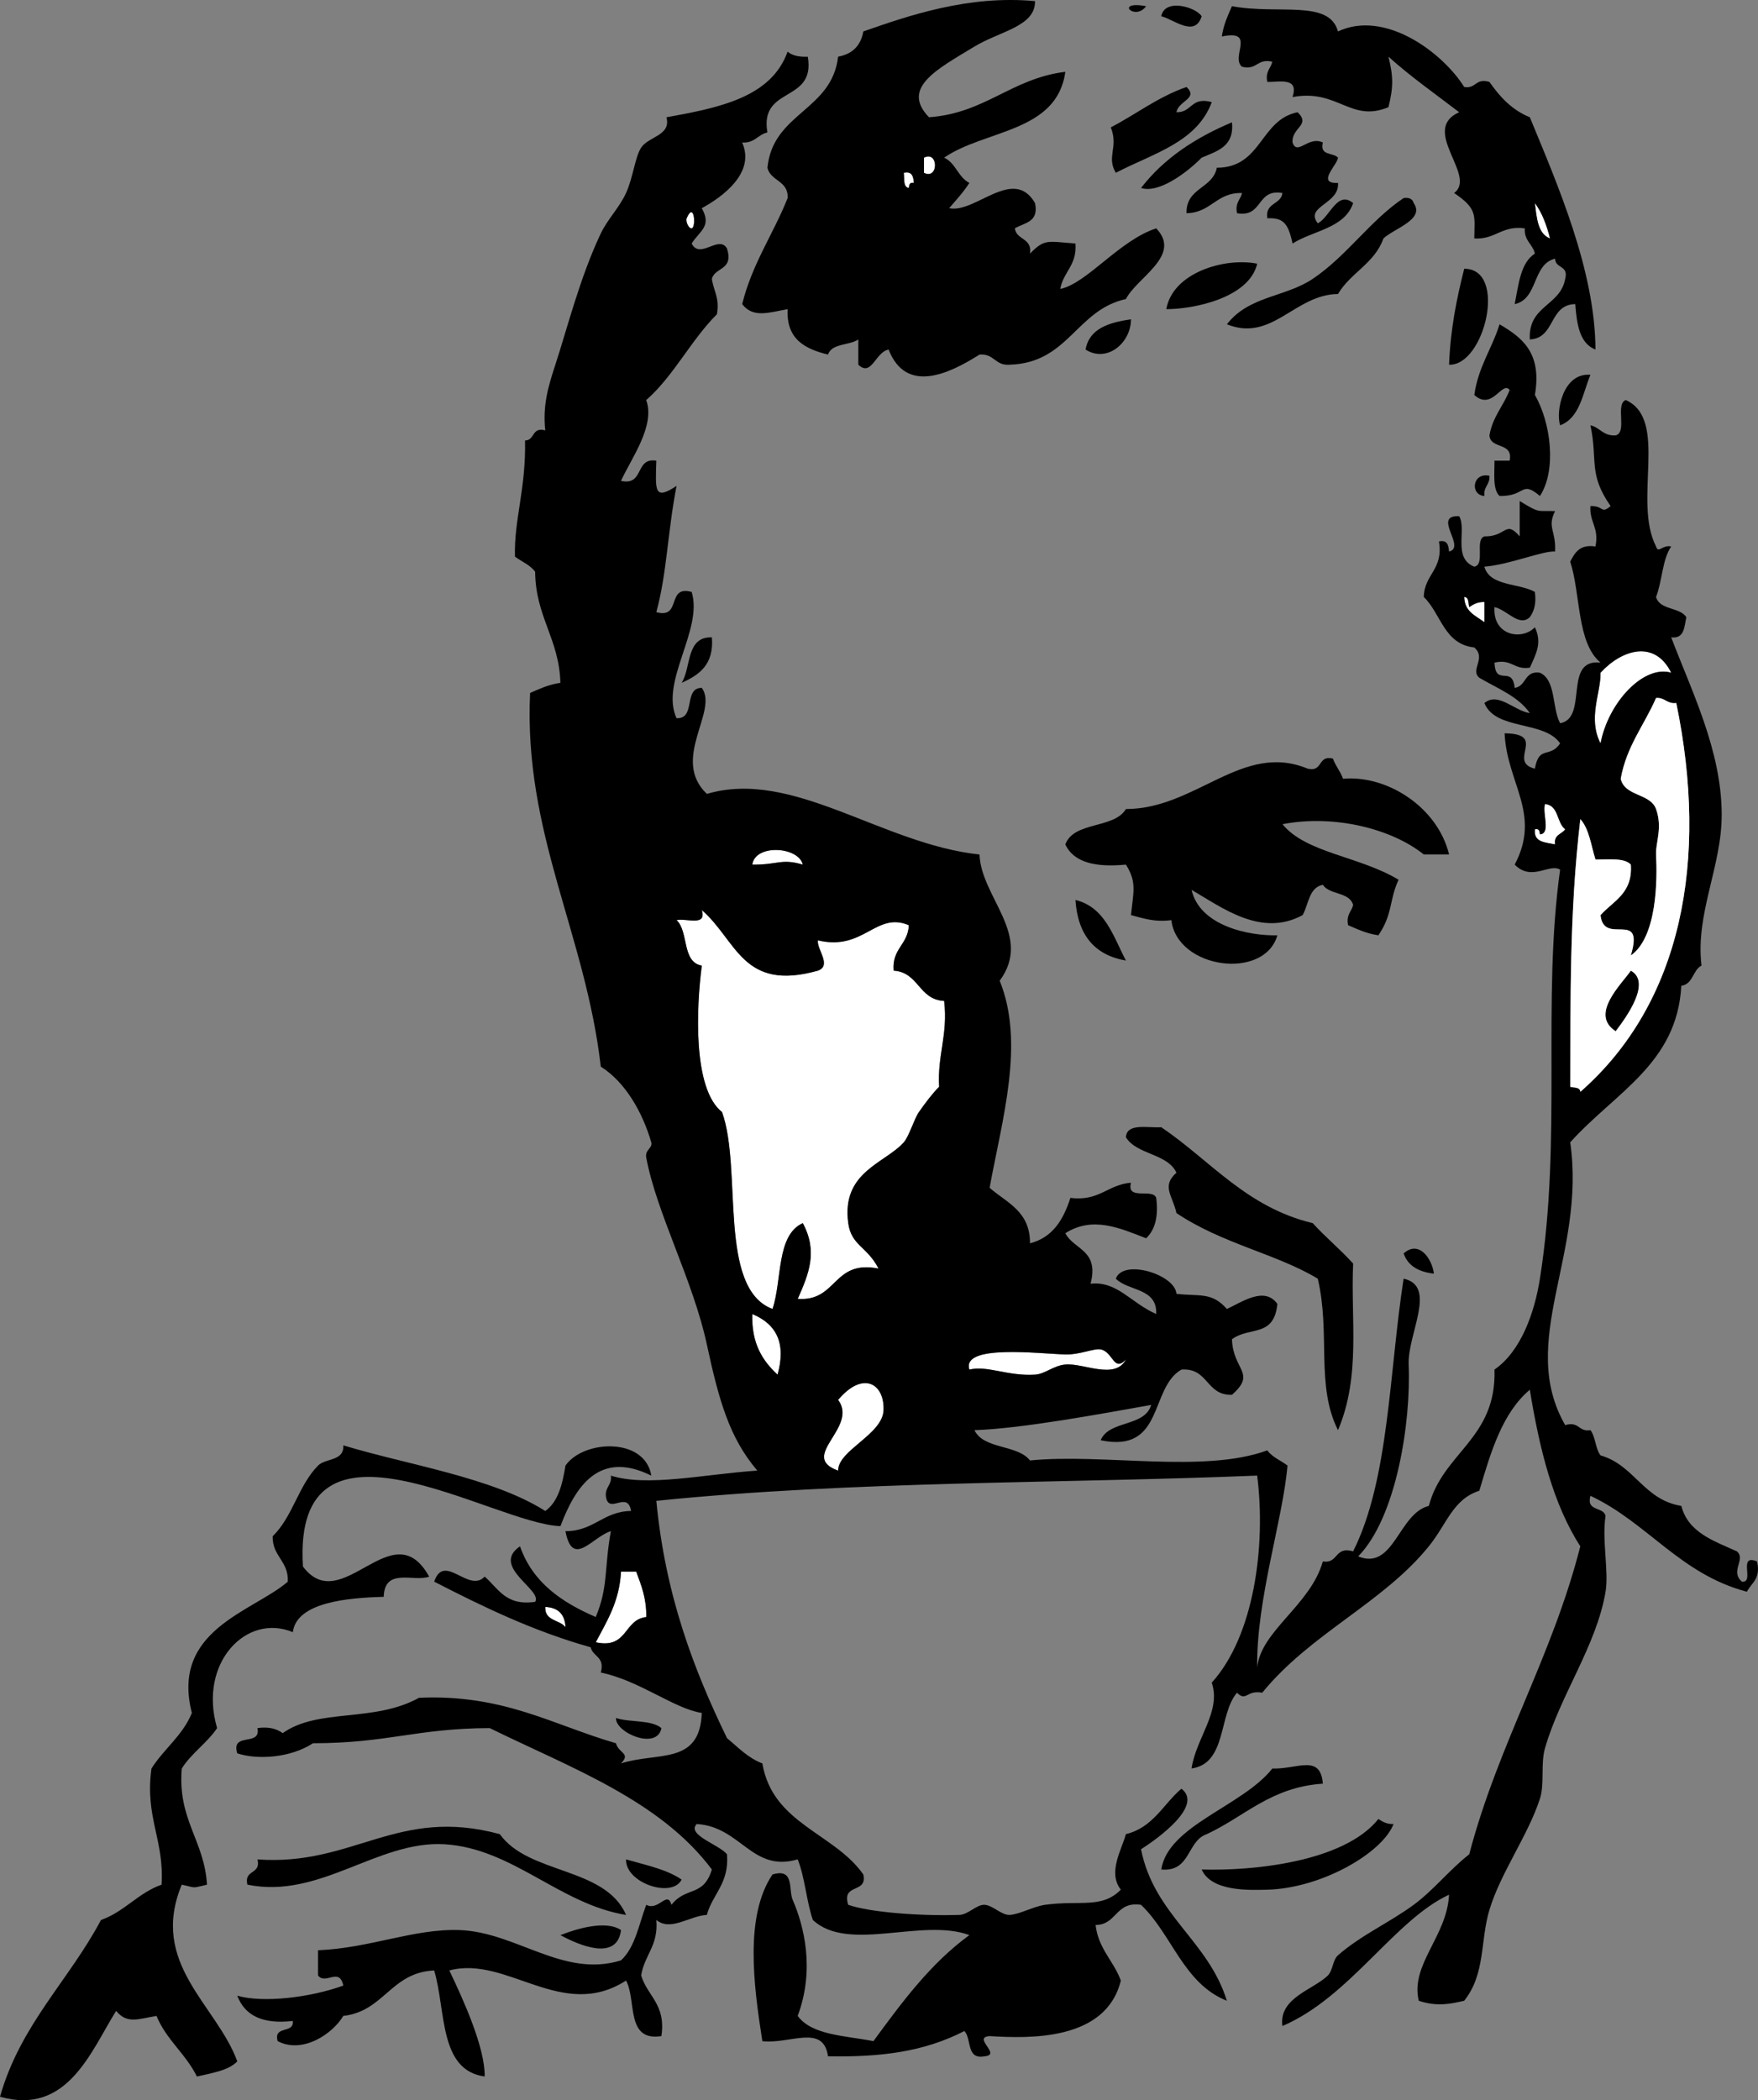 <?xml version="1.0" encoding="UTF-8"?>
<svg enable-background="new 0 0 167.131 199.636" overflow="visible" version="1.1" viewBox="0 0 167.13 199.64" xml:space="preserve" xmlns="http://www.w3.org/2000/svg">
<rect x="0" y="0" width="167.13" height="199.64" fill="#808080" stroke="none"/>
<g clip-rule="evenodd" fill-rule="evenodd">
	<path d="m108.96 0.587c-1.06 1.466-3.07-0.554 0 0z"/>
	<path d="m114.24 1.547c-0.649 2.075-2.691 0.258-3.841 0 0.33-1.753 3.3-0.87 3.84 0z"/>
	<path d="m112.8 8.267c1.159 1.115-0.75 1.285-0.96 2.4 1.489 0.05 1.37-1.51 3.36-0.96-1.418 3.862-5.665 4.896-9.12 6.72-0.925-1.537 0.283-2.422-0.48-4.32 2.42-1.254 4.47-2.886 7.2-3.84z"/>
	<path d="m117.12 11.627c0.24 2.321-1.426 2.734-2.88 3.36-1.334 1.359-4.056 3.442-5.761 2.88 2.16-2.805 5.15-4.77 8.64-6.24z"/>
	<path d="m87.84 14.987c1.4-0.706 1.4 2.146 0 1.44v-1.44z" fill="#fff"/>
	<path d="m85.92 16.427c0.816-0.176 0.906 0.375 0.96 0.96-0.408-0.088-0.453 0.188-0.48 0.48-0.563-0.077-0.405-0.875-0.48-1.44z" fill="#fff"/>
	<path d="m134.4 19.307c1.089 1.558-1.857 2.4-2.88 3.36-0.831 2.368-3.136 3.264-4.319 5.28-4.122 0.044-6.261 4.612-10.561 2.88 2.077-2.706 5.563-2.574 8.16-4.32 3.253-2.188 5.476-5.569 8.64-7.68 0.56-0.078 0.85 0.106 0.96 0.48z"/>
	<path d="m65.28 20.747c0.726-1.695 0.911 0.884 0.48 0.96-0.284 0.05-0.603-0.674-0.48-0.96z" fill="#fff"/>
	<path d="m119.52 25.067c-0.773 3.293-6.141 4.329-8.64 4.32 0.6-3.466 5.53-4.938 8.64-4.32z"/>
	<path d="m139.2 25.547c4.155-0.017 1.937 9.258-1.44 9.12 0.13-3.392 0.73-6.312 1.44-9.12z"/>
	<path d="m107.52 30.347c2e-3 2.26-2.293 4.181-4.319 2.88 0.37-2.028 2.24-2.56 4.32-2.88z"/>
	<path d="m142.56 30.827c2.112 1.248 4.053 2.667 3.36 6.72 1.544 2.672 2.068 7.173 0.479 9.6-1.834-1.536-1.306 0.047-3.84 0-0.661-0.619-0.475-2.085-0.479-3.36h1.439c0.361-1.801-1.833-1.046-1.92-2.4 0.3-1.78 1.35-2.811 1.92-4.32-0.726-0.907-1.646 2.031-3.359 0.48 0.37-2.673 1.68-4.397 2.4-6.72z"/>
	<path d="m151.2 35.627c-0.748 1.812-1.013 4.108-2.881 4.8-0.43-1.29 0.25-5.025 2.88-4.8z"/>
	<path d="m141.6 45.227c0.062 0.861-0.588 1.012-0.479 1.92-1.39-0.086-1.16-2.282 0.48-1.92z"/>
	<path d="m67.68 60.587c0.205 2.605-1.219 3.581-2.88 4.32 0.935-1.465 0.391-4.408 2.88-4.32z"/>
	<path d="m158.88 63.947c-2.596-0.779-5.979 2.802-6.72 6.72-1.238-2.417 0.042-4.791 0-6.72 2-2.19 5.15-3.186 6.72 0z" fill="#fff"/>
	<path d="m126.72 72.107c0.25 0.71 0.71 1.209 0.96 1.92 4.27-0.375 9.025 2.775 10.08 7.2h-2.4c-3.021-2.431-8.496-3.834-13.439-2.88 2.255 2.751 7.26 3.014 11.04 5.28-0.914 1.967-0.53 3.234-1.92 5.28-1.122-0.158-1.983-0.577-2.88-0.96-0.204-1.003 0.328-1.271 0.479-1.92-0.339-1.261-2.253-0.947-2.88-1.92-1.334 0.266-1.344 1.856-1.92 2.88-3.943 2.147-7.664-0.721-10.56-2.4 0.77 3.402 5.384 4.387 8.159 4.32-1.236 4.307-9.528 3.202-10.08-1.44-1.649 0.21-2.69-0.189-3.84-0.48 0.235-2.244 0.569-3.124-0.479-4.8-2.834 0.274-4.951-0.169-5.76-1.92 0.822-2.217 4.62-1.459 5.76-3.36 6.691-0.021 11.064-6.417 17.279-3.84 1.48 0.357 0.92-1.318 2.4-0.96z"/>
	<path d="m146.88 76.427c1.325 0.115 1.095 1.785 1.92 2.4-0.312 0.488-1.104 0.497-0.96 1.44-0.918-0.202-2.066-0.174-1.92-1.44 0.408-0.088 0.452 0.188 0.479 0.48 1.06-0.06 0.2-2.036 0.48-2.88z" fill="#fff"/>
	<path d="m76.32 82.187c-2.054-0.607-2.374 0.035-4.8 0 0.265-1.975 4.394-1.729 4.8 0z" fill="#fff"/>
	<path d="m102.24 85.547c2.825 0.694 3.585 3.454 4.8 5.76-3.01-0.511-4.58-2.465-4.8-5.76z"/>
	<path d="m66.72 86.507c3.347 2.895 3.849 7.785 11.04 5.76 1.352-0.485-0.132-2.039 0-2.88 4.355 1.054 5.503-2.771 8.64-1.44-0.068 1.852-1.622 2.218-1.44 4.32 2.401 0.159 2.364 2.756 4.8 2.88 0.374 3.253-0.655 5.104-0.479 8.16-0.611 0.609-1.261 1.46-1.92 2.4-0.447 0.637-0.937 2.317-1.44 2.88-1.8 2.014-5.941 2.79-5.28 7.68 0.29 2.143 1.81 2.222 2.88 4.32-4.389-0.869-3.888 3.151-7.68 2.88 1.039-2.357 1.94-4.483 0.48-7.2-2.537 1.143-1.951 5.409-2.88 8.16-5.242-1.968-2.838-13.315-4.8-18.72-2.801-2.206-2.437-9.98-1.92-13.92-1.921-0.319-1.229-3.25-2.4-4.32 0.906-0.216 2.892 0.65 2.399-0.963z" fill="#fff"/>
	<path d="m155.04 92.267c2.031 1.121-0.519 4.547-1.44 5.76-2.52-1.611 0.58-4.491 1.44-5.76z"/>
	<path d="m110.4 107.15c4.677 3.164 8.079 7.602 14.4 9.12 1.217 1.344 2.626 2.494 3.84 3.84-0.243 5.313 0.751 10.667-1.439 15.84-2.135-4.25-0.694-9.175-1.921-14.399-3.866-2.345-9.108-3.323-13.439-6.24-0.354-1.667-1.457-2.54 0-3.84-0.872-1.848-3.756-1.684-4.8-3.36 0.07-1.38 2-0.88 3.36-0.96z"/>
	<path d="m136.32 121.07c-1.441-0.159-2.466-0.734-2.88-1.92 1.45-1.31 2.7 0.49 2.88 1.92z"/>
	<path d="m71.52 124.91c2.314 0.958 3.232 2.803 2.4 5.76-1.415-1.31-2.49-2.95-2.4-5.76z" fill="#fff"/>
	<path d="m107.04 129.23c-1.039 1.977-4.025 0.318-5.76 0.48-1.148 0.106-1.916 0.9-2.881 0.96-2.616 0.16-4.546-0.898-6.239-0.48-0.784-2.438 6.637-1.508 9.12-1.439 1.372 0.037 2.729-0.604 3.359-0.48 1.18 0.23 1.24 2.21 2.4 0.96z" fill="#fff"/>
	<path d="m79.68 139.79c-3.82-1.347 1.96-4.079 0-6.721 2.342-2.787 4.401-1.577 4.32 0.96-0.074 2.33-4.327 3.81-4.32 5.76z" fill="#fff"/>
	<path d="m61.92 140.27c-5.002-2.482-7.237 1.099-8.64 4.8-6.379-0.177-25.516-12.631-24.48 3.84 3.707 4.934 8.52-5.334 12 0.96-1.449 0.541-4.247-0.907-4.32 1.921-3.486 0.088-8.295 0.533-8.64 3.359-4.406-1.849-9.019 2.92-7.2 9.12-0.968 1.432-2.432 2.368-3.36 3.84-0.404 4.884 2.144 6.816 2.4 11.04-1.478 0.336-0.923 0.336-2.4 0-3.117 7.516 3.316 11.421 5.28 16.8-0.868 0.893-2.424 1.097-3.84 1.44-1.051-2.148-2.908-3.492-3.84-5.76-1.778 0.288-2.783 0.79-3.84-0.48-2.377 3.791-4.615 9.984-11.04 8.16 1.943-6.856 6.549-11.051 9.6-16.8 2.245-0.795 3.515-2.565 5.76-3.36 0.272-4.272-1.604-6.396-0.96-11.04 1.175-1.865 2.959-3.121 3.84-5.28-2.021-7.915 5.771-9.604 9.12-12.479 0.082-2.002-1.472-2.368-1.44-4.32 1.9-1.829 2.463-4.857 4.32-6.72 0.719-0.721 2.484-0.396 2.4-1.92 6.054 1.849 14.122 3.025 19.2 6.24 1.216-0.864 1.63-2.53 1.92-4.32 1.719-2.46 7.564-2.71 8.16 0.96z"/>
	<path d="m59.04 149.39h1.44c0.476 1.284 0.989 2.531 0.96 4.32-2.167 0.232-1.734 3.065-4.8 2.399 1.047-2 2.243-3.84 2.4-6.72z" fill="#fff"/>
	<path d="m51.84 152.75c1.222 0.059 1.861 0.698 1.92 1.92-0.563-0.72-1.995-0.57-1.92-1.92z" fill="#fff"/>
	<path d="m58.56 163.31c1.324 0.436 3.371 0.149 4.32 0.96-0.394 2.13-4.381 0.46-4.32-0.96z"/>
	<path d="m125.76 169.55c-4.948 0.331-7.431 3.13-11.04 4.8-1.904 0.656-1.507 3.613-4.32 3.36 0.641-4.2 7.722-6.009 10.561-9.601 2.37 0.09 4.57-1.42 4.8 1.44z"/>
	<path d="m132.48 173.39c-1.048 2.733-6.824 6.1-12 6.24-1.837 0.05-5.323 0.16-6.239-1.92 4.756 0.147 13.503-0.679 16.8-4.801 0.39 0.25 0.78 0.5 1.44 0.48z"/>
	<path d="m59.52 182.03c-6.312-1.021-10.802-6.346-17.28-6.72-6.353-0.366-11.839 5.25-18.72 3.84-0.357-1.478 1.317-0.922 0.96-2.4 9.124 0.665 13.287-5.052 23.04-2.399 2.718 3.84 10.025 3.09 12 7.68z"/>
	<path d="m59.52 176.75c1.859 0.541 3.864 0.937 5.28 1.921-0.915 1.82-5.373 0.3-5.28-1.92z"/>
	<path d="m59.04 183.47c-0.389 3.053-4.123 1.368-5.76 0.479 1.418-0.57 4.302-1.47 5.76-0.48z"/>
	<path d="m128.64 19.307c-0.804 2.396-3.798 2.602-5.76 3.84-0.421-1.971-0.901-2.452-2.4-2.4-0.227-1.507 1.292-1.269 1.44-2.4-2.514-0.434-1.807 2.354-4.32 1.92-0.203-1.003 0.329-1.271 0.48-1.92-2.465-0.064-2.918 1.882-5.28 1.92-0.052-2.452 2.488-2.312 2.88-4.32 4.304-0.017 4.085-4.555 7.68-5.28 1.293 1.248-0.587 1.448-0.479 2.88 0.441 1.308 1.5-0.67 2.88 0-0.331 1.291 0.992 0.928 1.44 1.44-0.053 0.688-2.107 2.502 0 2.4 0.17 2.022-3.2 2.21-1.921 3.84 1.15-0.581 1.86-3.184 3.36-1.92z"/>
	<path d="m145.92 19.307c0.684 0.916 1.115 2.084 1.439 3.36-1.16-0.438-1.27-1.929-1.44-3.36z" fill="#fff"/>
	<path d="m139.2 56.747c0.466 0.013 0.372 0.587 0.479 0.96 0.386-0.254 0.779-0.501 1.44-0.48v1.92c-0.82-0.617-1.89-0.993-1.92-2.4z" fill="#fff"/>
	<path d="m127.2 2.987c4.438-2.079 9.897 1.948 12 5.28 1.156 0.196 1.043-0.877 2.399-0.48 0.984 1.416 2.134 2.667 3.84 3.36 2.664 6.457 6.208 14.591 6.24 22.08-1.505-0.575-1.778-2.382-1.92-4.32-2.52 0.041-1.876 3.244-4.32 3.36-0.188-3.229 2.908-3.172 3.36-5.76 0.35-1.31-0.954-0.966-0.96-1.92-2.19 0.53-1.592 3.849-3.84 4.32 0.372-1.867 0.55-3.929 1.92-4.8-0.206-0.914-1.034-1.206-0.96-2.4-2.216-0.296-2.763 1.078-4.8 0.96 0.018-2.21 0.344-2.791-1.921-4.32 2.229-1.622-3.287-5.984 0.48-7.68-2.263-1.737-4.618-3.382-6.72-5.28 0.472 1.919 0.472 2.881 0 4.8-3.606 1.509-4.813-1.768-9.12-0.96 0.607-1.888-1.133-1.428-2.4-1.44-0.203-1.003 0.329-1.271 0.48-1.92-1.469-0.349-1.412 0.828-2.88 0.479-1.126-0.914 1.389-3.561-1.92-2.88 0.157-1.122 0.576-1.983 0.96-2.88 4.39 0.833 9.25-0.672 10.08 2.401zm20.16 19.68c-0.324-1.276-0.756-2.444-1.439-3.36 0.17 1.431 0.28 2.922 1.44 3.36z"/>
	<path d="m90.24 19.787c2.442 0.546 6.11-4.029 8.159-0.48 0.393 1.833-1.021 1.858-1.92 2.4 0.148 1.132 1.667 0.893 1.44 2.4 1.404-1.43 1.657-1.156 4.32-0.96 0.165 2.085-1.161 2.679-1.44 4.32 2.528-0.517 5.614-4.621 9.12-5.76 2.487 2.589-1.849 4.668-2.88 6.72-4.727 1.033-5.451 6.069-11.04 6.24-1.405 0.125-1.475-1.085-2.88-0.96-2.873 1.819-6.978 3.788-8.64-0.48-1.264 0.236-1.617 2.646-2.88 1.44v-2.4c-0.851 0.589-2.53 0.35-2.88 1.44-2.184-0.536-3.985-1.455-3.84-4.32-1.763 0.316-3.291 0.882-4.32-0.48 0.95-3.85 2.955-6.645 4.32-10.08 0.085-1.686-1.621-1.579-1.92-2.88 0.514-5.246 6.119-5.401 6.72-10.56 1.354-0.245 2.155-1.045 2.4-2.4 4.301-1.499 9.965-3.47 16.319-2.88 0.044 2.415-3.343 2.851-5.76 4.32-3.515 2.136-7.033 3.918-4.32 6.72 5.372-0.389 7.832-3.688 12.96-4.32-0.785 5.775-7.635 5.486-11.521 8.16 1.1 0.5 1.334 1.866 2.4 2.4-0.559 0.88-1.254 1.625-1.919 2.4zm-2.4-3.36c1.4 0.706 1.4-2.146 0-1.44v1.44zm-1.44 1.44c0.027-0.292 0.072-0.568 0.48-0.48-0.054-0.585-0.144-1.136-0.96-0.96 0.075 0.565-0.083 1.363 0.48 1.44z"/>
	<path d="m64.32 68.267c1.864 0.104 0.623-2.897 2.4-2.88 1.613 2.219-2.99 6.771 0.48 10.08 8.166-2.415 16.639 4.773 25.92 5.76 0.153 4.102 5.104 7.66 1.92 12 2.407 5.933 0.234 13.167-0.96 19.68 1.617 1.422 3.862 2.217 3.84 5.28 2.165-0.555 3.18-2.26 3.84-4.32 2.752 0.352 3.537-1.263 5.76-1.44-0.459 1.739 2.072 0.488 2.4 1.44 0.232 1.833-0.137 3.064-0.96 3.84-2.436-0.938-5.059-2.154-7.68-0.48 0.812 1.587 3.236 1.563 2.399 4.8 2.535-0.274 3.816 1.819 6.24 2.88 0.106-2.506-2.649-2.15-3.84-3.36 0.709-1.931 5.661-0.38 5.76 1.44 2.204 0.26 3.353-0.202 4.8 1.44 1.505-0.694 3.58-2.175 4.8-0.48-0.328 3.229-2.657 2.116-4.319 3.36 0.1 2.957 2.369 3.191 0 5.28-2.48 0.08-2.218-2.583-4.801-2.4-3.055 1.745-1.617 7.982-7.68 6.72 0.791-1.929 4.197-1.243 4.8-3.359-4.493 0.797-12.262 2.256-16.8 2.399 0.879 1.842 4.093 1.348 5.28 2.88 7.006-0.692 16.531 1.255 22.56-0.96 0.472 0.649 1.281 0.96 1.92 1.44-0.425 5.099-2.975 12.748-2.88 19.2 0.338-3.482 5.066-5.918 6.24-10.08 1.512 0.231 1.087-1.474 2.88-0.96 3.428-6.812 3.419-17.062 4.8-25.92 3.229 0.692 0.36 5.262 0.48 8.16 0.229 5.537-1.17 14.538-4.8 18.239 3.412 1.382 3.826-4.092 6.72-4.8 1.318-5.081 6.439-6.359 6.24-12.96 2.506-1.73 3.804-5.382 4.319-8.64 2.12-13.385 0.176-26.388 1.92-38.88-1.016-0.641-2.707 1.173-4.319-0.48 2.563-4.83-0.742-7.725-0.96-12.479 4.148 0.035 0.192 2.7 2.88 3.36 0.394-2.268 1.4-0.938 2.399-2.4-1.48-2.199-6.154-1.206-7.199-3.84 1.324-1.084 2.82 0.733 4.319 0.96-1.11-1.609-3.092-2.348-4.8-3.36-0.905-0.746 0.688-1.871-0.479-2.88-2.888-0.312-3.167-3.233-4.801-4.8 0.047-2.193 1.893-2.588 1.44-5.28 0.816-0.176 0.905 0.375 0.96 0.96 1.685-0.394-1.663-3.471 0.96-3.36 0.75 1.24-0.646 3.986 1.44 4.8 1.078-0.202 0.013-2.547 0.96-2.88 2.114 0.048 1.966-1.606 3.359 0v-3.36c1.988 1.224 1.625 0.88 3.36 0.96-0.78 1.573 0.108 1.835 0 3.84-1.103-0.102-4.357 1.257-6.72 1.44 0.518 1.882 3.264 1.536 4.8 2.4 0.153 1.113-0.077 1.843-0.48 2.4-1.019 0.962-2.139-0.682-3.359-0.96-0.188 2.732 2.617 3.2 3.84 1.92 0.703 1.469 0.129 2.5-0.48 3.84-1.515 0.235-1.694-0.865-3.359-0.48 0.092 2.34 1.697 0.189 1.92 2.4 1.132-0.148 0.893-1.667 2.399-1.44 1.545 0.695 1.135 3.346 1.92 4.8 2.723-0.478 0.236-6.164 3.841-5.76-2.271-1.89-1.868-6.452-2.881-9.6 0.439-0.841 0.893-1.667 2.4-1.44 0.369-1.809-0.586-2.294-0.479-3.84 1.31-0.043 0.966 0.799 1.92 0-2.154-3.077-1.202-4.341-1.92-7.68 0.914 0.206 1.205 1.034 2.399 0.96 1.14-0.3-0.074-2.955 0.96-3.36 4.123 1.846 0.644 9.555 2.88 13.92 0.21 0.712 0.614-0.189 1.44 0-0.852 1.229-0.852 3.309-1.44 4.8 0.34 1.261 2.253 0.947 2.88 1.92-0.202 0.918-0.174 2.066-1.439 1.92 1.934 5.101 4.775 10.732 4.8 16.8 0.02 4.972-2.521 9.464-1.92 14.4-0.846 0.435-0.793 1.767-1.92 1.92-0.399 7.408-6.307 10.148-10.561 14.88 1.521 10.687-5.051 18.909-0.479 26.88 1.356-0.396 1.243 0.677 2.4 0.479 0.489 0.631 0.47 1.77 0.96 2.4 3.234 0.925 4.094 4.227 7.68 4.8 0.658 2.541 3.079 3.321 5.28 4.32 0.904 0.746-0.688 1.87 0.479 2.88 1.273 0.153-0.449-2.689 1.44-1.92 0.38 1.66-0.534 2.026-0.96 2.88-6.338-1.662-9.438-6.562-14.88-9.12-0.421 1.541 1.244 0.995 1.439 1.92-0.36 2.272 0.325 5.265 0 7.2-0.86 5.124-4.309 9.821-5.76 14.88-0.425 1.481-0.024 3.396-0.48 4.8-1.138 3.507-3.732 7.02-4.8 10.561-0.885 2.935-0.36 6.081-2.399 8.64-1.177 0.268-2.532 0.606-4.32 0-0.814-3.455 2.682-6.104 2.88-10.08-5.152 2.369-9.444 9.754-15.84 12.48-0.369-2.684 2.943-3.445 4.319-4.801 0.474-0.466 0.463-1.483 0.961-1.92 2.164-1.9 4.944-3.139 7.199-4.8 1.896-1.396 3.423-3.354 5.28-4.8 2.761-10.519 7.863-18.697 10.56-29.28-2.574-3.985-3.88-9.239-4.8-14.88-2.608 2.191-3.704 5.896-4.8 9.601-2.522 0.812-3.076 3.151-4.8 5.279-4.393 5.423-11.222 8.257-15.84 13.92-1.531-0.284-1.484 0.901-2.4 0-1.769 2.071-0.95 6.729-4.319 7.2 0.417-2.883 2.852-5.423 1.92-8.16 4.027-4.428 5.17-13.012 4.319-19.68-18.533 0.757-38.458 0.491-57.12 2.4 0.845 8.915 3.529 15.99 6.72 22.56 1.054 0.866 1.967 1.873 3.36 2.4 0.965 5.754 6.835 6.604 9.6 10.56 0.418 1.858-2.096 0.784-1.44 2.88 2.013 0.703 6.701 1.08 10.561 0.96 0.861-0.026 1.635-0.994 2.399-0.96 0.78 0.035 1.616 1.005 2.4 0.96 0.941-0.054 2.266-0.81 3.359-0.96 3.337-0.459 5.388 0.396 7.2-1.439-1.284-1.635 0.094-3.815 0.48-5.28 2.583-0.616 3.552-2.848 5.279-4.32 2.112 1.612-2.216 4.721-3.84 5.761 1.254 6.266 6.387 8.653 8.16 14.399-4.126-1.634-5.21-6.31-8.16-9.12-2.438-0.357-2.267 1.894-4.319 1.92 0.273 2.287 1.716 3.403 2.399 5.28-1.402 5.731-8.651 5.516-12.479 5.28-1.685 0.132 1.204 1.788-0.48 1.92-1.776 0.336-1.197-1.683-1.92-2.4-3.863 1.994-8.004 2.488-12.96 2.4-0.435-3.122-3.647-1.126-6.24-1.44-0.845-5.346-1.691-11.905 0.96-15.84 2.123-0.651 1.505 1.445 1.92 2.4 1.085 2.495 2.126 6.624 0.48 11.04 1.351 1.849 4.526 1.873 7.2 2.399 2.705-3.694 5.42-7.379 9.12-10.08-4.511-1.664-11.518 1.704-14.88-1.439-0.614-1.786-0.752-4.048-1.44-5.761-4.354 1.274-5.384-3.102-9.6-3.359-1 1.031 2.166 1.971 2.88 2.88 0.216 2.776-1.366 3.755-1.92 5.76-1.641 0.085-3.438 1.602-4.8 0.48 0.215 2.455-1.146 3.333-1.44 5.279 0.588 1.972 2.379 2.741 1.92 5.761-3.421 0.54-2.342-3.419-3.36-5.28-6.077 3.914-11.321-2.422-16.8-0.96 1.372 2.851 3.411 7.385 3.36 10.08-4.366-0.594-3.662-6.258-4.8-10.08-4.129 0.19-4.754 3.886-8.64 4.32-1.001 1.691-3.853 3.645-6.24 2.399-0.422-1.542 1.582-0.657 1.44-1.92-2.901 0.341-4.578-0.542-5.28-2.399 2.475 0.706 6.929 0.178 10.08-0.961-0.379-1.799-1.679-0.029-2.4-0.96v-2.399c4.948-0.203 9.1-2.069 13.44-1.92 5.405 0.186 9.873 4.588 15.36 2.88 1.34-1.22 1.7-3.42 2.4-5.28 1.192 0.624 1.992-1.408 2.4 0 1.399-1.787 3.031-0.701 3.84-3.359-4.934-6.586-13.392-9.648-21.12-13.44-6.928 0.02-9.679 1.434-16.8 1.44-2.117 1.391-5.275 1.598-7.2 0.96-0.629-2.069 2.285-0.595 1.92-2.4 1.113-0.153 1.843 0.077 2.4 0.48 3.367-2.403 8.66-0.979 12.96-3.36 8.042-0.362 12.762 2.598 18.72 4.32 0.268 0.979 1.444 0.94 0.48 1.92 3.464-1.129 7.506 0.207 7.68-4.801-2.591-0.384-5.908-3.075-9.6-3.84 0.411-1.531-0.756-1.484-0.96-2.399-5.496-1.545-10.229-3.852-14.88-6.24 0.951-2.806 3.292 1.142 4.8-0.48 1.295 1.105 1.986 2.814 4.8 2.4 0.74-1.139-4.272-3.345-1.44-5.28 1.199 3.441 3.958 5.322 7.2 6.721 1.217-2.903 0.785-4.587 1.44-8.16-1.766 0.53-3.641 3.572-4.32 0 2.727 6e-3 3.561-1.88 6.24-1.92-0.335-2.02-2.186 0.459-2.4-1.44-0.061-0.86 0.587-1.013 0.48-1.92 3.46 1.095 8.775-0.121 13.92-0.479-2.649-3.106-3.65-6.66-4.8-12-1.318-6.123-4.769-12.438-5.76-17.76-0.138-0.74 0.636-0.907 0.48-1.44-0.837-2.868-2.456-5.719-4.8-7.2-1.466-12.69-7.352-22.164-6.72-35.52 0.897-0.383 1.758-0.802 2.88-0.96-0.119-4.201-2.364-6.276-2.4-10.56-0.471-0.648-1.281-0.959-1.92-1.44-0.096-3.532 1.047-6.383 0.96-11.04 0.954-6e-3 0.61-1.31 1.92-0.96-0.25-2.368 0.266-4.127 0.96-6.24 1.09-3.318 2.343-8.322 4.32-12.48 0.628-1.322 1.775-2.471 2.4-3.84 0.675-1.48 0.856-3.432 1.44-4.32 0.701-1.066 2.871-1.139 2.4-2.88 5.009-0.911 9.961-1.879 11.52-6.24 0.427 0.373 1.084 0.516 1.92 0.48 0.761 4.441-4.617 2.743-3.84 7.2-0.914 0.206-1.206 1.034-2.4 0.96 1.27 2.85-1.804 5.133-3.84 6.24 0.987 1.752-0.215 2.155-0.96 3.36 0.79 1.564 2.604-0.878 3.36 0.48 0.651 2.092-1.144 1.736-1.44 2.88 0.153 1.127 0.758 1.802 0.48 3.36-2.483 2.477-4.082 5.838-6.72 8.16 0.877 2.458-1.414 5.523-2.4 7.68 2.254 0.494 1.278-2.242 3.36-1.92-0.083 2.825-0.234 3.823 1.92 2.4-0.876 4.579-0.906 8.265-1.92 12 2.444 0.684 0.916-2.604 3.36-1.92 1.111 3.593-3.032 8.528-1.441 11.997zm1.44-46.56c0.431-0.076 0.246-2.655-0.48-0.96-0.123 0.286 0.196 1.01 0.48 0.96zm75.36 37.44v-1.92c-0.661-0.021-1.055 0.227-1.44 0.48-0.107-0.373-0.014-0.947-0.479-0.96 0.03 1.407 1.1 1.783 1.92 2.4zm11.04 4.8c0.042 1.929-1.238 4.304 0 6.72 0.741-3.918 4.124-7.5 6.72-6.72-1.57-3.186-4.72-2.19-6.72 0zm1.92 10.08c0.383 1.697 2.802 1.357 3.359 2.88 0.638 1.795-0.058 3.22 0 4.32 0.121 2.291 0.125 7.834-2.399 9.6 1.333-4.468-2.587-0.849-2.88-3.84 1.208-1.352 3.072-2.047 2.88-4.8-0.619-0.661-2.085-0.475-3.36-0.479-0.423-1.338-0.599-2.921-1.44-3.84-1.062 9.06-0.911 17.194-0.96 25.44 0.373 0.107 0.947 0.013 0.96 0.48 9.667-8.466 12.21-22.044 9.12-36.96-0.907 0.108-1.059-0.541-1.92-0.48-1.11 2.569-2.8 4.554-3.36 7.677zm-7.68 5.28c-0.027-0.292-0.071-0.568-0.479-0.48-0.146 1.266 1.002 1.238 1.92 1.44-0.144-0.943 0.648-0.952 0.96-1.44-0.825-0.615-0.595-2.285-1.92-2.4-0.28 0.844 0.58 2.82-0.48 2.88zm-74.88 2.88c2.426 0.035 2.746-0.607 4.8 0-0.406-1.729-4.535-1.975-4.8 0zm-7.2 5.28c1.17 1.069 0.479 4.001 2.4 4.32-0.517 3.94-0.881 11.714 1.92 13.92 1.962 5.405-0.442 16.752 4.8 18.72 0.929-2.751 0.343-7.017 2.88-8.16 1.46 2.717 0.559 4.843-0.48 7.2 3.792 0.271 3.292-3.749 7.68-2.88-1.071-2.099-2.59-2.177-2.88-4.32-0.661-4.89 3.48-5.666 5.28-7.68 0.503-0.563 0.993-2.244 1.44-2.88 0.659-0.939 1.309-1.791 1.92-2.4-0.176-3.055 0.854-4.906 0.479-8.16-2.436-0.124-2.399-2.721-4.8-2.88-0.182-2.102 1.372-2.468 1.44-4.32-3.137-1.332-4.285 2.494-8.64 1.44-0.132 0.841 1.352 2.395 0 2.88-7.191 2.025-7.693-2.865-11.04-5.76 0.494 1.61-1.492 0.744-2.399 0.957zm9.6 43.203c0.832-2.957-0.086-4.803-2.4-5.76-0.09 2.81 0.985 4.45 2.4 5.76zm30.72-2.4c-0.631-0.123-1.987 0.518-3.359 0.48-2.483-0.068-9.904-0.999-9.12 1.439 1.693-0.418 3.623 0.641 6.239 0.48 0.965-0.06 1.732-0.854 2.881-0.96 1.734-0.162 4.721 1.496 5.76-0.48-1.16 1.25-1.22-0.73-2.4-0.96zm-20.64 5.76c0.081-2.537-1.979-3.747-4.32-0.96 1.96 2.642-3.82 5.374 0 6.721-7e-3 -1.95 4.246-3.43 4.32-5.76zm-27.36 22.08c3.066 0.666 2.633-2.167 4.8-2.399 0.029-1.789-0.484-3.036-0.96-4.32h-1.44c-0.157 2.88-1.353 4.72-2.4 6.72zm-2.88-1.44c-0.059-1.222-0.698-1.861-1.92-1.92-0.075 1.35 1.357 1.2 1.92 1.92z"/>
	<path d="m157.44 66.347c0.861-0.061 1.013 0.588 1.92 0.48 3.09 14.916 0.547 28.494-9.12 36.96-0.013-0.467-0.587-0.373-0.96-0.48 0.049-8.246-0.103-16.38 0.96-25.44 0.842 0.919 1.018 2.502 1.44 3.84 1.275 5e-3 2.741-0.182 3.36 0.479 0.192 2.753-1.672 3.449-2.88 4.8 0.293 2.991 4.213-0.628 2.88 3.84 2.524-1.766 2.521-7.31 2.399-9.6-0.058-1.1 0.638-2.524 0-4.32-0.558-1.522-2.977-1.183-3.359-2.88 0.56-3.125 2.25-5.11 3.36-7.682zm-3.84 31.68c0.922-1.213 3.472-4.64 1.44-5.76-0.86 1.269-3.96 4.149-1.44 5.76z" fill="#fff"/>
</g>
</svg>

